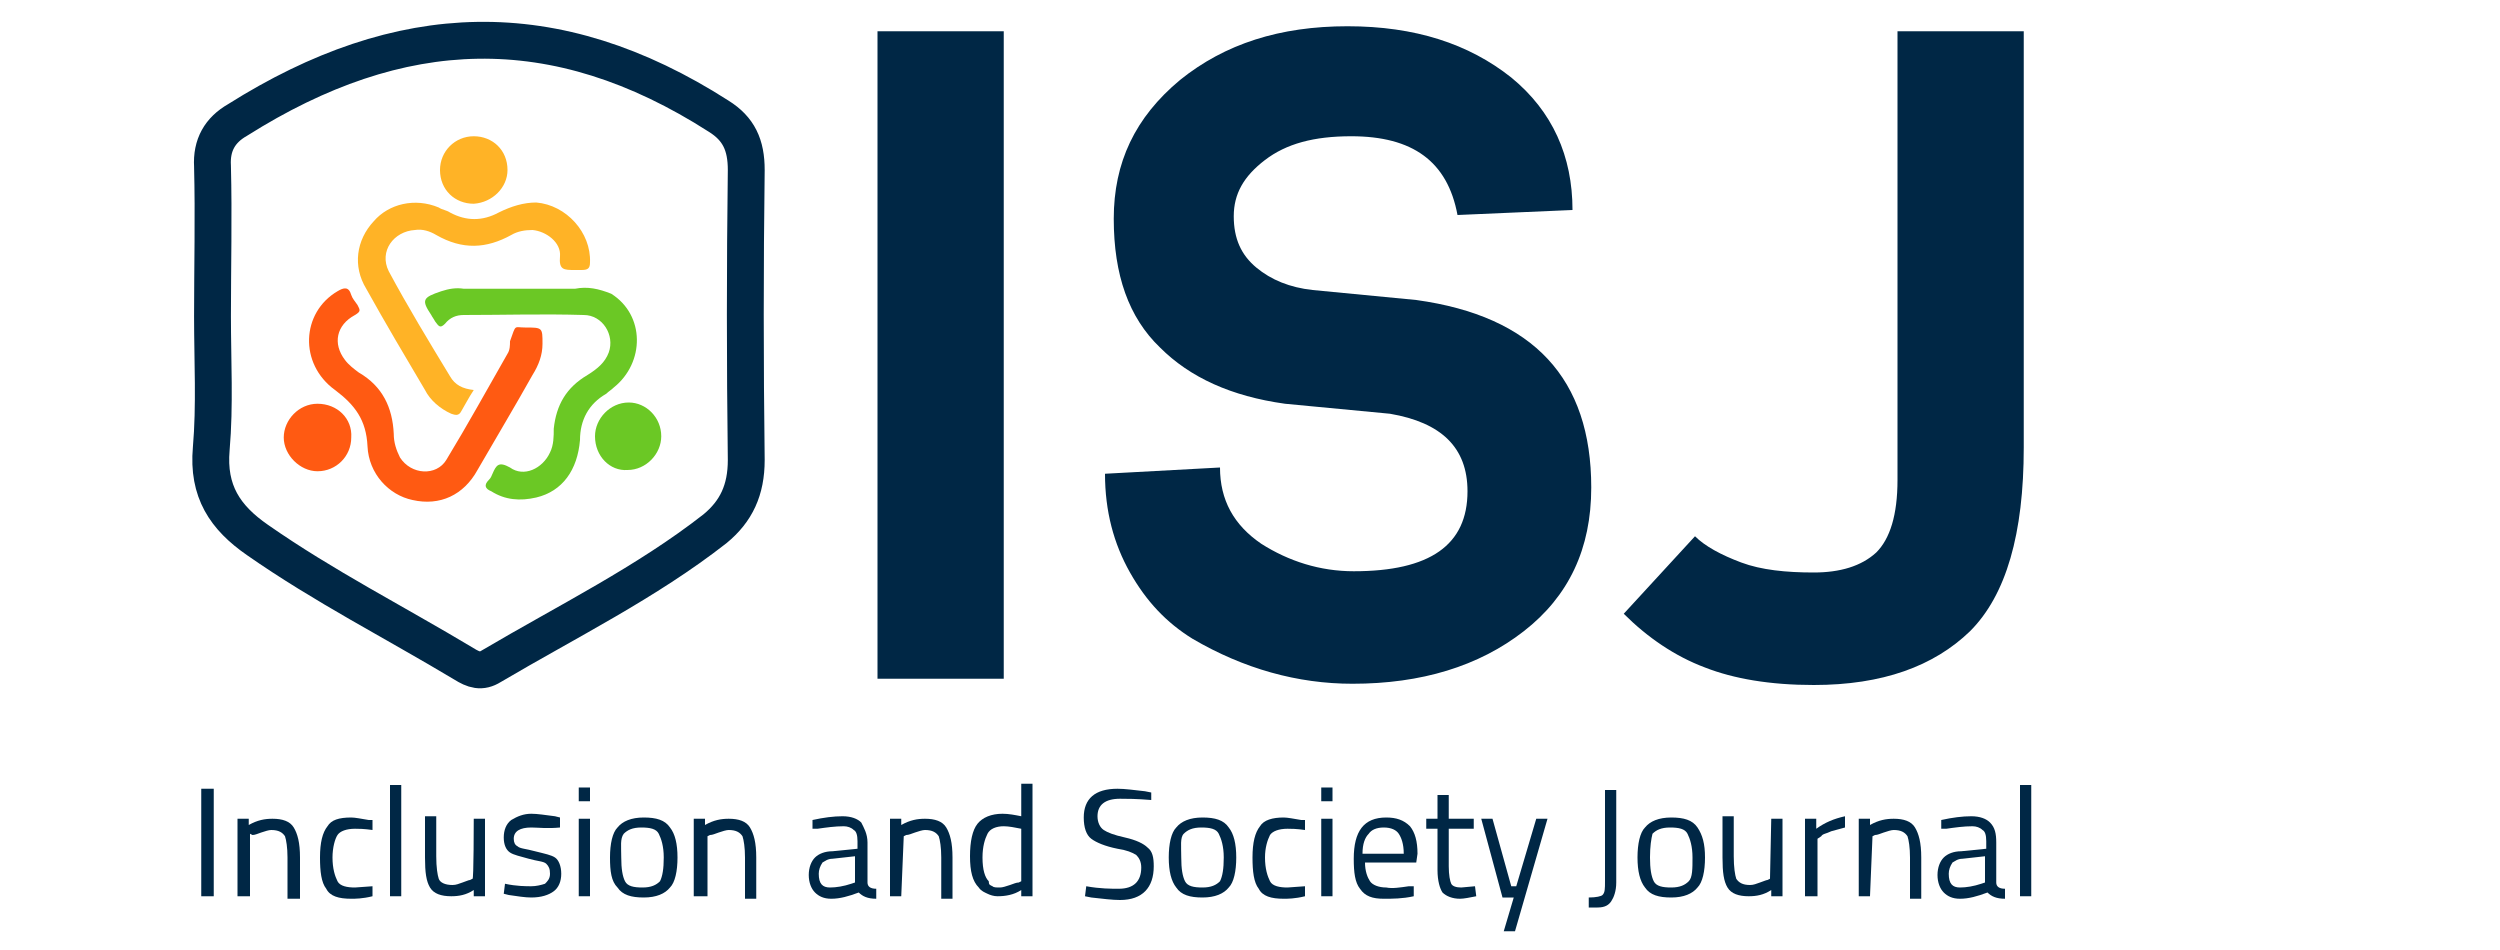 <?xml version="1.0" encoding="utf-8"?>
<!-- Generator: Adobe Illustrator 24.1.3, SVG Export Plug-In . SVG Version: 6.00 Build 0)  -->
<svg version="1.1" id="Capa_1" xmlns="http://www.w3.org/2000/svg" xmlns:xlink="http://www.w3.org/1999/xlink" x="0px" y="0px"
	 width="200px" height="76px" viewBox="0 0 200 76" style="enable-background:new 0 0 200 76;" xml:space="preserve">
<style type="text/css">
	.st0{fill:none;stroke:#002745;stroke-width:2.949;stroke-miterlimit:10;}
	.st1{fill:#002745;}
	.st2{fill:#FF5A12;}
	.st3{fill:#FFB326;}
	.st4{fill:#6BC825;}
</style>
<g>
	<path class="st0" d="M59.7,36.8c0,2.4-0.8,4.1-2.5,5.5c-5.5,4.3-11.8,7.4-17.9,11c-0.8,0.5-1.4,0.3-2.2-0.2
		c-5.5-3.3-11.2-6.2-16.5-9.9c-2.6-1.8-4-3.9-3.7-7.3c0.3-3.5,0.1-7,0.1-10.6c0-4,0.1-8,0-12c-0.1-1.7,0.6-2.9,2-3.7
		C32,1.4,44.4,0.9,57.5,9.3c1.6,1,2.2,2.3,2.2,4.3C59.6,21.3,59.6,29,59.7,36.8z"/>
	<g>
		<g>
			<path class="st1" d="M80.3,54.3H70.2V2.5h10.1C80.3,2.5,80.3,54.3,80.3,54.3z"/>
			<path class="st1" d="M127.3,39c0,4.9-1.8,8.7-5.4,11.5c-3.6,2.8-8.2,4.2-13.7,4.2c-4.4,0-8.7-1.2-12.8-3.6c-2.1-1.3-3.7-3-5-5.3
				c-1.3-2.3-2-4.9-2-7.9l9.2-0.5c0,2.6,1.1,4.6,3.3,6.1c2.2,1.4,4.7,2.2,7.4,2.2c6.1,0,9.1-2.1,9.1-6.4c0-3.5-2.1-5.5-6.2-6.2
				l-8.4-0.8c-4.3-0.6-7.6-2.1-10-4.5c-2.5-2.4-3.7-5.8-3.7-10.3s1.7-8.1,5.3-11.1c3.6-2.9,8-4.3,13.4-4.3c5.4,0,9.7,1.4,13.1,4.1
				c3.3,2.7,4.9,6.3,4.9,10.6l-9.2,0.4c-0.8-4.3-3.6-6.3-8.5-6.3c-3,0-5.2,0.6-6.9,1.9c-1.7,1.3-2.5,2.7-2.5,4.5s0.6,3.1,1.8,4.1
				s2.7,1.6,4.5,1.8l8.3,0.8C122.7,25.3,127.3,30.3,127.3,39z"/>
			<path class="st1" d="M161.9,2.5v33.3c0,6.9-1.4,11.8-4.3,14.7c-2.9,2.8-7,4.3-12.5,4.3c-3.5,0-6.4-0.5-8.7-1.4
				c-2.4-0.9-4.6-2.4-6.5-4.3l5.7-6.2c0.8,0.8,2.1,1.5,3.7,2.1s3.6,0.8,5.8,0.8c2.1,0,3.8-0.5,5-1.6c1.1-1.1,1.7-3,1.7-5.8V2.5
				H161.9z"/>
		</g>
	</g>
	<g>
		<g>
			<path class="st1" d="M16.1,71.7v-8.6h1v8.6C17.1,71.7,16.1,71.7,16.1,71.7z"/>
			<path class="st1" d="M20,71.7h-1v-6.2h0.9v0.5c0.7-0.4,1.3-0.5,1.9-0.5c0.8,0,1.4,0.2,1.7,0.7c0.3,0.5,0.5,1.2,0.5,2.4v3.3H23
				v-3.3c0-0.8-0.1-1.4-0.2-1.7c-0.2-0.3-0.5-0.5-1.1-0.5c-0.2,0-0.5,0.1-0.8,0.2c-0.3,0.1-0.5,0.2-0.7,0.2L20,66.7V71.7z"/>
			<path class="st1" d="M28.1,65.4c0.3,0,0.8,0.1,1.4,0.2h0.3v0.8c-0.7-0.1-1.1-0.1-1.4-0.1c-0.7,0-1.2,0.2-1.4,0.5s-0.4,1-0.4,1.8
				c0,0.9,0.2,1.5,0.4,1.9s0.8,0.5,1.4,0.5l1.4-0.1v0.8c-0.8,0.2-1.4,0.2-1.7,0.2c-1,0-1.7-0.2-2-0.8c-0.4-0.5-0.5-1.4-0.5-2.5
				c0-1.2,0.2-2,0.6-2.5C26.5,65.6,27.1,65.4,28.1,65.4z"/>
			<path class="st1" d="M31.2,71.7v-8.9h0.9v8.9H31.2z"/>
			<path class="st1" d="M37.9,65.5h0.9v6.2h-0.9v-0.5c-0.6,0.4-1.2,0.5-1.8,0.5c-0.8,0-1.4-0.2-1.7-0.7c-0.3-0.5-0.4-1.2-0.4-2.4
				v-3.3h0.9v3.2c0,0.9,0.1,1.5,0.2,1.8s0.5,0.5,1.1,0.5c0.3,0,0.5-0.1,0.8-0.2c0.3-0.1,0.5-0.2,0.6-0.2l0.2-0.1
				C37.9,70.5,37.9,65.5,37.9,65.5z"/>
			<path class="st1" d="M42.5,66.2c-0.9,0-1.4,0.3-1.4,0.9c0,0.3,0.1,0.5,0.3,0.6c0.2,0.2,0.7,0.2,1.4,0.4c0.8,0.2,1.3,0.3,1.6,0.5
				c0.3,0.2,0.5,0.7,0.5,1.3s-0.2,1.1-0.6,1.4c-0.4,0.3-1,0.5-1.8,0.5c-0.5,0-1.1-0.1-1.8-0.2l-0.4-0.1l0.1-0.8
				c0.9,0.2,1.7,0.2,2.1,0.2s0.8-0.1,1.1-0.2c0.2-0.2,0.4-0.4,0.4-0.8s-0.1-0.6-0.3-0.8s-0.7-0.2-1.4-0.4s-1.2-0.3-1.5-0.5
				c-0.3-0.2-0.5-0.6-0.5-1.2c0-0.6,0.2-1.1,0.6-1.4c0.5-0.3,1-0.5,1.6-0.5c0.5,0,1.1,0.1,1.9,0.2l0.4,0.1v0.8
				C43.8,66.3,43,66.2,42.5,66.2z"/>
			<path class="st1" d="M46.3,64.1V63h0.9v1.1H46.3z M46.3,71.7v-6.2h0.9v6.2H46.3z"/>
			<path class="st1" d="M48.8,68.6c0-1.1,0.2-2,0.6-2.4c0.4-0.5,1.1-0.8,2.1-0.8s1.7,0.2,2.1,0.8c0.4,0.5,0.6,1.3,0.6,2.4
				c0,1.1-0.2,2-0.6,2.4c-0.4,0.5-1.1,0.8-2.1,0.8s-1.7-0.2-2.1-0.8C48.9,70.5,48.8,69.7,48.8,68.6z M49.7,68.6
				c0,0.9,0.1,1.5,0.3,1.9c0.2,0.4,0.7,0.5,1.4,0.5s1.1-0.2,1.4-0.5c0.2-0.4,0.3-1,0.3-1.9s-0.2-1.5-0.4-1.9
				c-0.2-0.4-0.7-0.5-1.4-0.5s-1.1,0.2-1.4,0.5C49.6,67.1,49.7,67.7,49.7,68.6z"/>
			<path class="st1" d="M56.5,71.7h-1v-6.2h0.9v0.5c0.7-0.4,1.3-0.5,1.9-0.5c0.8,0,1.4,0.2,1.7,0.7c0.3,0.5,0.5,1.2,0.5,2.4v3.3
				h-0.9v-3.3c0-0.8-0.1-1.4-0.2-1.7c-0.2-0.3-0.5-0.5-1.1-0.5c-0.2,0-0.5,0.1-0.8,0.2c-0.3,0.1-0.5,0.2-0.7,0.2l-0.2,0.1V71.7z"/>
			<path class="st1" d="M69.4,67.4v3.2c0,0.3,0.2,0.5,0.7,0.5v0.8c-0.7,0-1.1-0.2-1.4-0.5c-0.8,0.3-1.5,0.5-2.2,0.5
				c-0.6,0-1-0.2-1.3-0.5c-0.3-0.3-0.5-0.8-0.5-1.4c0-0.6,0.2-1.1,0.5-1.4c0.3-0.3,0.8-0.5,1.4-0.5l2-0.2v-0.6
				c0-0.5-0.1-0.8-0.3-0.9c-0.2-0.2-0.5-0.3-0.8-0.3c-0.7,0-1.4,0.1-2.1,0.2H65v-0.7c0.9-0.2,1.7-0.3,2.4-0.3c0.7,0,1.2,0.2,1.5,0.5
				C69.1,66.2,69.4,66.7,69.4,67.4z M65.5,69.9c0,0.8,0.3,1.1,0.9,1.1c0.5,0,1.1-0.1,1.7-0.3l0.3-0.1v-2.1l-1.8,0.2
				c-0.4,0-0.6,0.2-0.8,0.3C65.6,69.3,65.5,69.6,65.5,69.9z"/>
			<path class="st1" d="M72.1,71.7h-0.9v-6.2h0.9v0.5c0.7-0.4,1.3-0.5,1.9-0.5c0.8,0,1.4,0.2,1.7,0.7c0.3,0.5,0.5,1.2,0.5,2.4v3.3
				h-0.9v-3.3c0-0.8-0.1-1.4-0.2-1.7c-0.2-0.3-0.5-0.5-1.1-0.5c-0.2,0-0.5,0.1-0.8,0.2c-0.3,0.1-0.5,0.2-0.7,0.2l-0.2,0.1L72.1,71.7
				L72.1,71.7z"/>
			<path class="st1" d="M82.6,62.8v8.9h-0.9v-0.5c-0.6,0.4-1.3,0.5-1.9,0.5c-0.3,0-0.6-0.1-0.8-0.2c-0.2-0.1-0.5-0.2-0.7-0.5
				c-0.5-0.5-0.7-1.3-0.7-2.5c0-1.2,0.2-2.1,0.6-2.6c0.4-0.5,1.1-0.8,2-0.8c0.5,0,1,0.1,1.5,0.2v-2.6H82.6z M79.4,70.9
				C79.5,71,79.7,71,80,71c0.2,0,0.5-0.1,0.8-0.2c0.3-0.1,0.5-0.2,0.7-0.2l0.2-0.1v-4.2c-0.5-0.1-1-0.2-1.4-0.2
				c-0.6,0-1.1,0.2-1.3,0.6c-0.2,0.4-0.4,1-0.4,1.9c0,1,0.2,1.6,0.5,1.9C79.1,70.8,79.2,70.8,79.4,70.9z"/>
			<path class="st1" d="M89.6,63.9c-1.2,0-1.8,0.5-1.8,1.4c0,0.5,0.2,0.9,0.5,1.1c0.3,0.2,0.8,0.4,1.7,0.6c0.9,0.2,1.5,0.5,1.8,0.8
				c0.4,0.3,0.5,0.8,0.5,1.5c0,1.7-0.9,2.7-2.7,2.7c-0.6,0-1.4-0.1-2.3-0.2l-0.5-0.1l0.1-0.8c1.1,0.2,2,0.2,2.6,0.2
				c1.2,0,1.8-0.6,1.8-1.7c0-0.5-0.2-0.8-0.4-1c-0.3-0.2-0.8-0.4-1.5-0.5c-1-0.2-1.7-0.5-2.1-0.8c-0.4-0.3-0.6-0.9-0.6-1.7
				c0-1.5,0.9-2.3,2.7-2.3c0.6,0,1.3,0.1,2.2,0.2l0.5,0.1L92.1,64C90.9,63.9,90.1,63.9,89.6,63.9z"/>
			<path class="st1" d="M93.5,68.6c0-1.1,0.2-2,0.6-2.4c0.4-0.5,1.1-0.8,2.1-0.8s1.7,0.2,2.1,0.8c0.4,0.5,0.6,1.3,0.6,2.4
				c0,1.1-0.2,2-0.6,2.4c-0.4,0.5-1.1,0.8-2.1,0.8c-1,0-1.7-0.2-2.1-0.8C93.7,70.5,93.5,69.7,93.5,68.6z M94.5,68.6
				c0,0.9,0.1,1.5,0.3,1.9c0.2,0.4,0.7,0.5,1.4,0.5s1.1-0.2,1.4-0.5c0.2-0.4,0.3-1,0.3-1.9s-0.2-1.5-0.4-1.9
				c-0.2-0.4-0.7-0.5-1.4-0.5s-1.1,0.2-1.4,0.5S94.5,67.7,94.5,68.6z"/>
			<path class="st1" d="M102.7,65.4c0.3,0,0.8,0.1,1.4,0.2h0.3v0.8c-0.7-0.1-1.1-0.1-1.4-0.1c-0.7,0-1.2,0.2-1.4,0.5
				c-0.2,0.4-0.4,1-0.4,1.8c0,0.9,0.2,1.5,0.4,1.9c0.2,0.4,0.8,0.5,1.4,0.5l1.4-0.1v0.8c-0.8,0.2-1.4,0.2-1.7,0.2
				c-1,0-1.7-0.2-2-0.8c-0.4-0.5-0.5-1.4-0.5-2.5c0-1.2,0.2-2,0.6-2.5C101.1,65.6,101.8,65.4,102.7,65.4z"/>
			<path class="st1" d="M105.7,64.1V63h0.9v1.1H105.7z M105.7,71.7v-6.2h0.9v6.2H105.7z"/>
			<path class="st1" d="M112.7,70.9h0.4v0.8c-0.9,0.2-1.7,0.2-2.4,0.2c-0.9,0-1.5-0.2-1.9-0.8c-0.4-0.5-0.5-1.3-0.5-2.4
				c0-2.2,0.8-3.3,2.6-3.3c0.8,0,1.4,0.2,1.9,0.7c0.4,0.5,0.6,1.2,0.6,2.2l-0.1,0.7h-4.1c0,0.7,0.2,1.2,0.4,1.5
				c0.2,0.3,0.7,0.5,1.3,0.5C111.4,71.1,112,71,112.7,70.9z M112.3,68.3c0-0.8-0.2-1.3-0.4-1.6c-0.2-0.3-0.6-0.5-1.2-0.5
				c-0.6,0-1,0.2-1.2,0.5c-0.3,0.3-0.5,0.8-0.5,1.6L112.3,68.3L112.3,68.3z"/>
			<path class="st1" d="M117.9,66.3h-2v3c0,0.7,0.1,1.2,0.2,1.4c0.1,0.2,0.4,0.3,0.8,0.3l1.1-0.1l0.1,0.8c-0.5,0.1-1,0.2-1.3,0.2
				c-0.6,0-1.1-0.2-1.4-0.5c-0.2-0.3-0.4-0.9-0.4-1.8v-3.3h-0.9v-0.8h0.9v-1.9h0.9v1.9h2V66.3z"/>
			<path class="st1" d="M118.5,65.5h0.9l1.5,5.4h0.4l1.6-5.4h0.9l-2.6,9h-0.9l0.8-2.7h-0.9L118.5,65.5z"/>
			<path class="st1" d="M127.1,72.6v-0.8c0.6,0,1-0.1,1.1-0.2c0.2-0.2,0.2-0.5,0.2-1.1v-7.3h0.9v7.4c0,0.7-0.2,1.2-0.4,1.5
				c-0.2,0.3-0.5,0.5-1.1,0.5C127.8,72.6,127.5,72.6,127.1,72.6z"/>
			<path class="st1" d="M131,68.6c0-1.1,0.2-2,0.6-2.4c0.4-0.5,1.1-0.8,2.1-0.8s1.7,0.2,2.1,0.8s0.6,1.3,0.6,2.4
				c0,1.1-0.2,2-0.6,2.4c-0.4,0.5-1.1,0.8-2.1,0.8s-1.7-0.2-2.1-0.8C131.2,70.5,131,69.7,131,68.6z M132,68.6c0,0.9,0.1,1.5,0.3,1.9
				s0.7,0.5,1.4,0.5c0.7,0,1.1-0.2,1.4-0.5s0.3-1,0.3-1.9s-0.2-1.5-0.4-1.9c-0.2-0.4-0.7-0.5-1.4-0.5c-0.7,0-1.1,0.2-1.4,0.5
				C132.1,67.1,132,67.7,132,68.6z"/>
			<path class="st1" d="M141.7,65.5h0.9v6.2h-0.9v-0.5c-0.6,0.4-1.2,0.5-1.8,0.5c-0.8,0-1.4-0.2-1.7-0.7c-0.3-0.5-0.4-1.2-0.4-2.4
				v-3.3h0.9v3.2c0,0.9,0.1,1.5,0.2,1.8c0.2,0.3,0.5,0.5,1.1,0.5c0.3,0,0.5-0.1,0.8-0.2c0.3-0.1,0.5-0.2,0.6-0.2l0.2-0.1L141.7,65.5
				L141.7,65.5z"/>
			<path class="st1" d="M144.4,71.7v-6.2h0.9v0.8c0.7-0.5,1.4-0.8,2.3-1v0.9c-0.4,0.1-0.7,0.2-1.1,0.3c-0.4,0.2-0.7,0.2-0.8,0.4
				l-0.3,0.2v4.6L144.4,71.7L144.4,71.7z"/>
			<path class="st1" d="M149.6,71.7h-0.9v-6.2h0.9v0.5c0.7-0.4,1.3-0.5,1.9-0.5c0.8,0,1.4,0.2,1.7,0.7c0.3,0.5,0.5,1.2,0.5,2.4v3.3
				h-0.9v-3.3c0-0.8-0.1-1.4-0.2-1.7c-0.2-0.3-0.5-0.5-1.1-0.5c-0.2,0-0.5,0.1-0.8,0.2c-0.3,0.1-0.5,0.2-0.7,0.2l-0.2,0.1
				L149.6,71.7L149.6,71.7z"/>
			<path class="st1" d="M159.7,67.4v3.2c0,0.3,0.2,0.5,0.7,0.5v0.8c-0.7,0-1.1-0.2-1.4-0.5c-0.8,0.3-1.5,0.5-2.2,0.5
				c-0.6,0-1-0.2-1.3-0.5S155,70.6,155,70c0-0.6,0.2-1.1,0.5-1.4c0.3-0.3,0.8-0.5,1.4-0.5l2-0.2v-0.6c0-0.5-0.1-0.8-0.3-0.9
				c-0.2-0.2-0.5-0.3-0.8-0.3c-0.7,0-1.4,0.1-2.1,0.2h-0.4v-0.7c0.9-0.2,1.7-0.3,2.4-0.3c0.7,0,1.2,0.2,1.5,0.5
				C159.6,66.2,159.7,66.7,159.7,67.4z M155.9,69.9c0,0.8,0.3,1.1,0.9,1.1c0.5,0,1.1-0.1,1.7-0.3l0.3-0.1v-2.1l-1.8,0.2
				c-0.4,0-0.6,0.2-0.8,0.3C156,69.3,155.9,69.6,155.9,69.9z"/>
			<path class="st1" d="M161.6,71.7v-8.9h0.9v8.9H161.6z"/>
		</g>
	</g>
	<g>
		<path class="st2" d="M42,26.2c1.4,0,1.4,0,1.4,1.3c0,0.9-0.3,1.7-0.8,2.5c-1.4,2.5-2.9,5-4.4,7.6c-1.1,2-3,2.9-5.2,2.4
			c-1.9-0.4-3.5-2.1-3.6-4.3c-0.1-2.1-1-3.3-2.6-4.5c-2.9-2.1-2.7-6.2,0.2-7.9c0.5-0.3,0.9-0.4,1.1,0.3c0.1,0.3,0.3,0.5,0.5,0.8
			c0.2,0.4,0.3,0.5-0.2,0.8c-1.5,0.8-1.8,2.3-0.8,3.6c0.3,0.4,0.7,0.7,1.1,1c1.9,1.1,2.7,2.8,2.8,4.9c0,0.7,0.2,1.3,0.5,1.9
			c0.9,1.4,2.9,1.5,3.7,0.2c1.7-2.8,3.3-5.7,4.9-8.5c0.2-0.3,0.2-0.7,0.2-1C41.3,25.9,41.1,26.2,42,26.2z"/>
		<path class="st3" d="M37.9,31.2c-0.4,0.6-0.7,1.2-1,1.7c-0.2,0.4-0.5,0.3-0.8,0.2c-0.9-0.4-1.7-1.1-2.1-1.9
			c-1.6-2.7-3.2-5.4-4.7-8.1c-1.1-1.8-0.8-3.9,0.6-5.4c1.2-1.4,3.3-1.9,5.2-1.1c0.3,0.2,0.6,0.2,0.9,0.4c1.3,0.7,2.6,0.7,3.9,0
			c1-0.5,2-0.8,3-0.8c2.4,0.2,4.4,2.4,4.3,4.8c0,0.5-0.2,0.6-0.7,0.6c-0.2,0-0.3,0-0.5,0c-0.9,0-1.3,0-1.2-1.1
			c0.1-1.1-1.1-2-2.2-2.1c-0.6,0-1.2,0.1-1.7,0.4c-2,1.1-3.9,1.2-6,0c-0.5-0.3-1.1-0.5-1.7-0.4c-1.7,0.1-2.9,1.7-2.1,3.3
			c1.5,2.8,3.2,5.6,4.9,8.4C36.4,30.8,37,31.1,37.9,31.2z"/>
		<path class="st4" d="M48.9,23.5c2.7,1.7,2.7,5.5,0.2,7.5c-0.2,0.2-0.4,0.3-0.6,0.5c-1.4,0.8-2.1,2.1-2.1,3.7
			c-0.2,2.4-1.4,4.1-3.5,4.6c-1.3,0.3-2.5,0.2-3.6-0.5c-0.5-0.2-0.6-0.5-0.2-0.9c0.2-0.2,0.2-0.3,0.3-0.5c0.3-0.7,0.5-1,1.4-0.5
			c1.1,0.8,2.6,0.1,3.2-1.2c0.3-0.6,0.3-1.3,0.3-1.9c0.2-1.9,1-3.3,2.7-4.3c0.8-0.5,1.4-1,1.7-1.8c0.5-1.4-0.5-3-2-3
			c-3.2-0.1-6.4,0-9.6,0c-0.6,0-1.1,0.2-1.5,0.7c-0.4,0.4-0.5,0.2-0.8-0.2c-0.1-0.2-0.2-0.3-0.3-0.5c-0.8-1.2-0.7-1.4,0.8-1.9
			c0.6-0.2,1.2-0.3,1.8-0.2c3,0,5.9,0,8.9,0C47,22.9,47.9,23.1,48.9,23.5z"/>
		<path class="st2" d="M28.1,35c0,1.5-1.2,2.7-2.7,2.7c-1.4,0-2.7-1.3-2.7-2.7c0-1.4,1.2-2.7,2.7-2.7C27,32.3,28.2,33.5,28.1,35z"/>
		<path class="st4" d="M47.6,34.9c0-1.4,1.2-2.7,2.7-2.7c1.4,0,2.6,1.2,2.6,2.7c0,1.4-1.2,2.7-2.7,2.7
			C48.8,37.7,47.6,36.5,47.6,34.9z"/>
		<path class="st3" d="M37.9,10.9c1.5,0,2.7,1.1,2.7,2.7c0,1.4-1.2,2.6-2.7,2.7c-1.5,0-2.7-1.1-2.7-2.7
			C35.2,12.1,36.4,10.9,37.9,10.9z"/>
	</g>
</g>
</svg>
